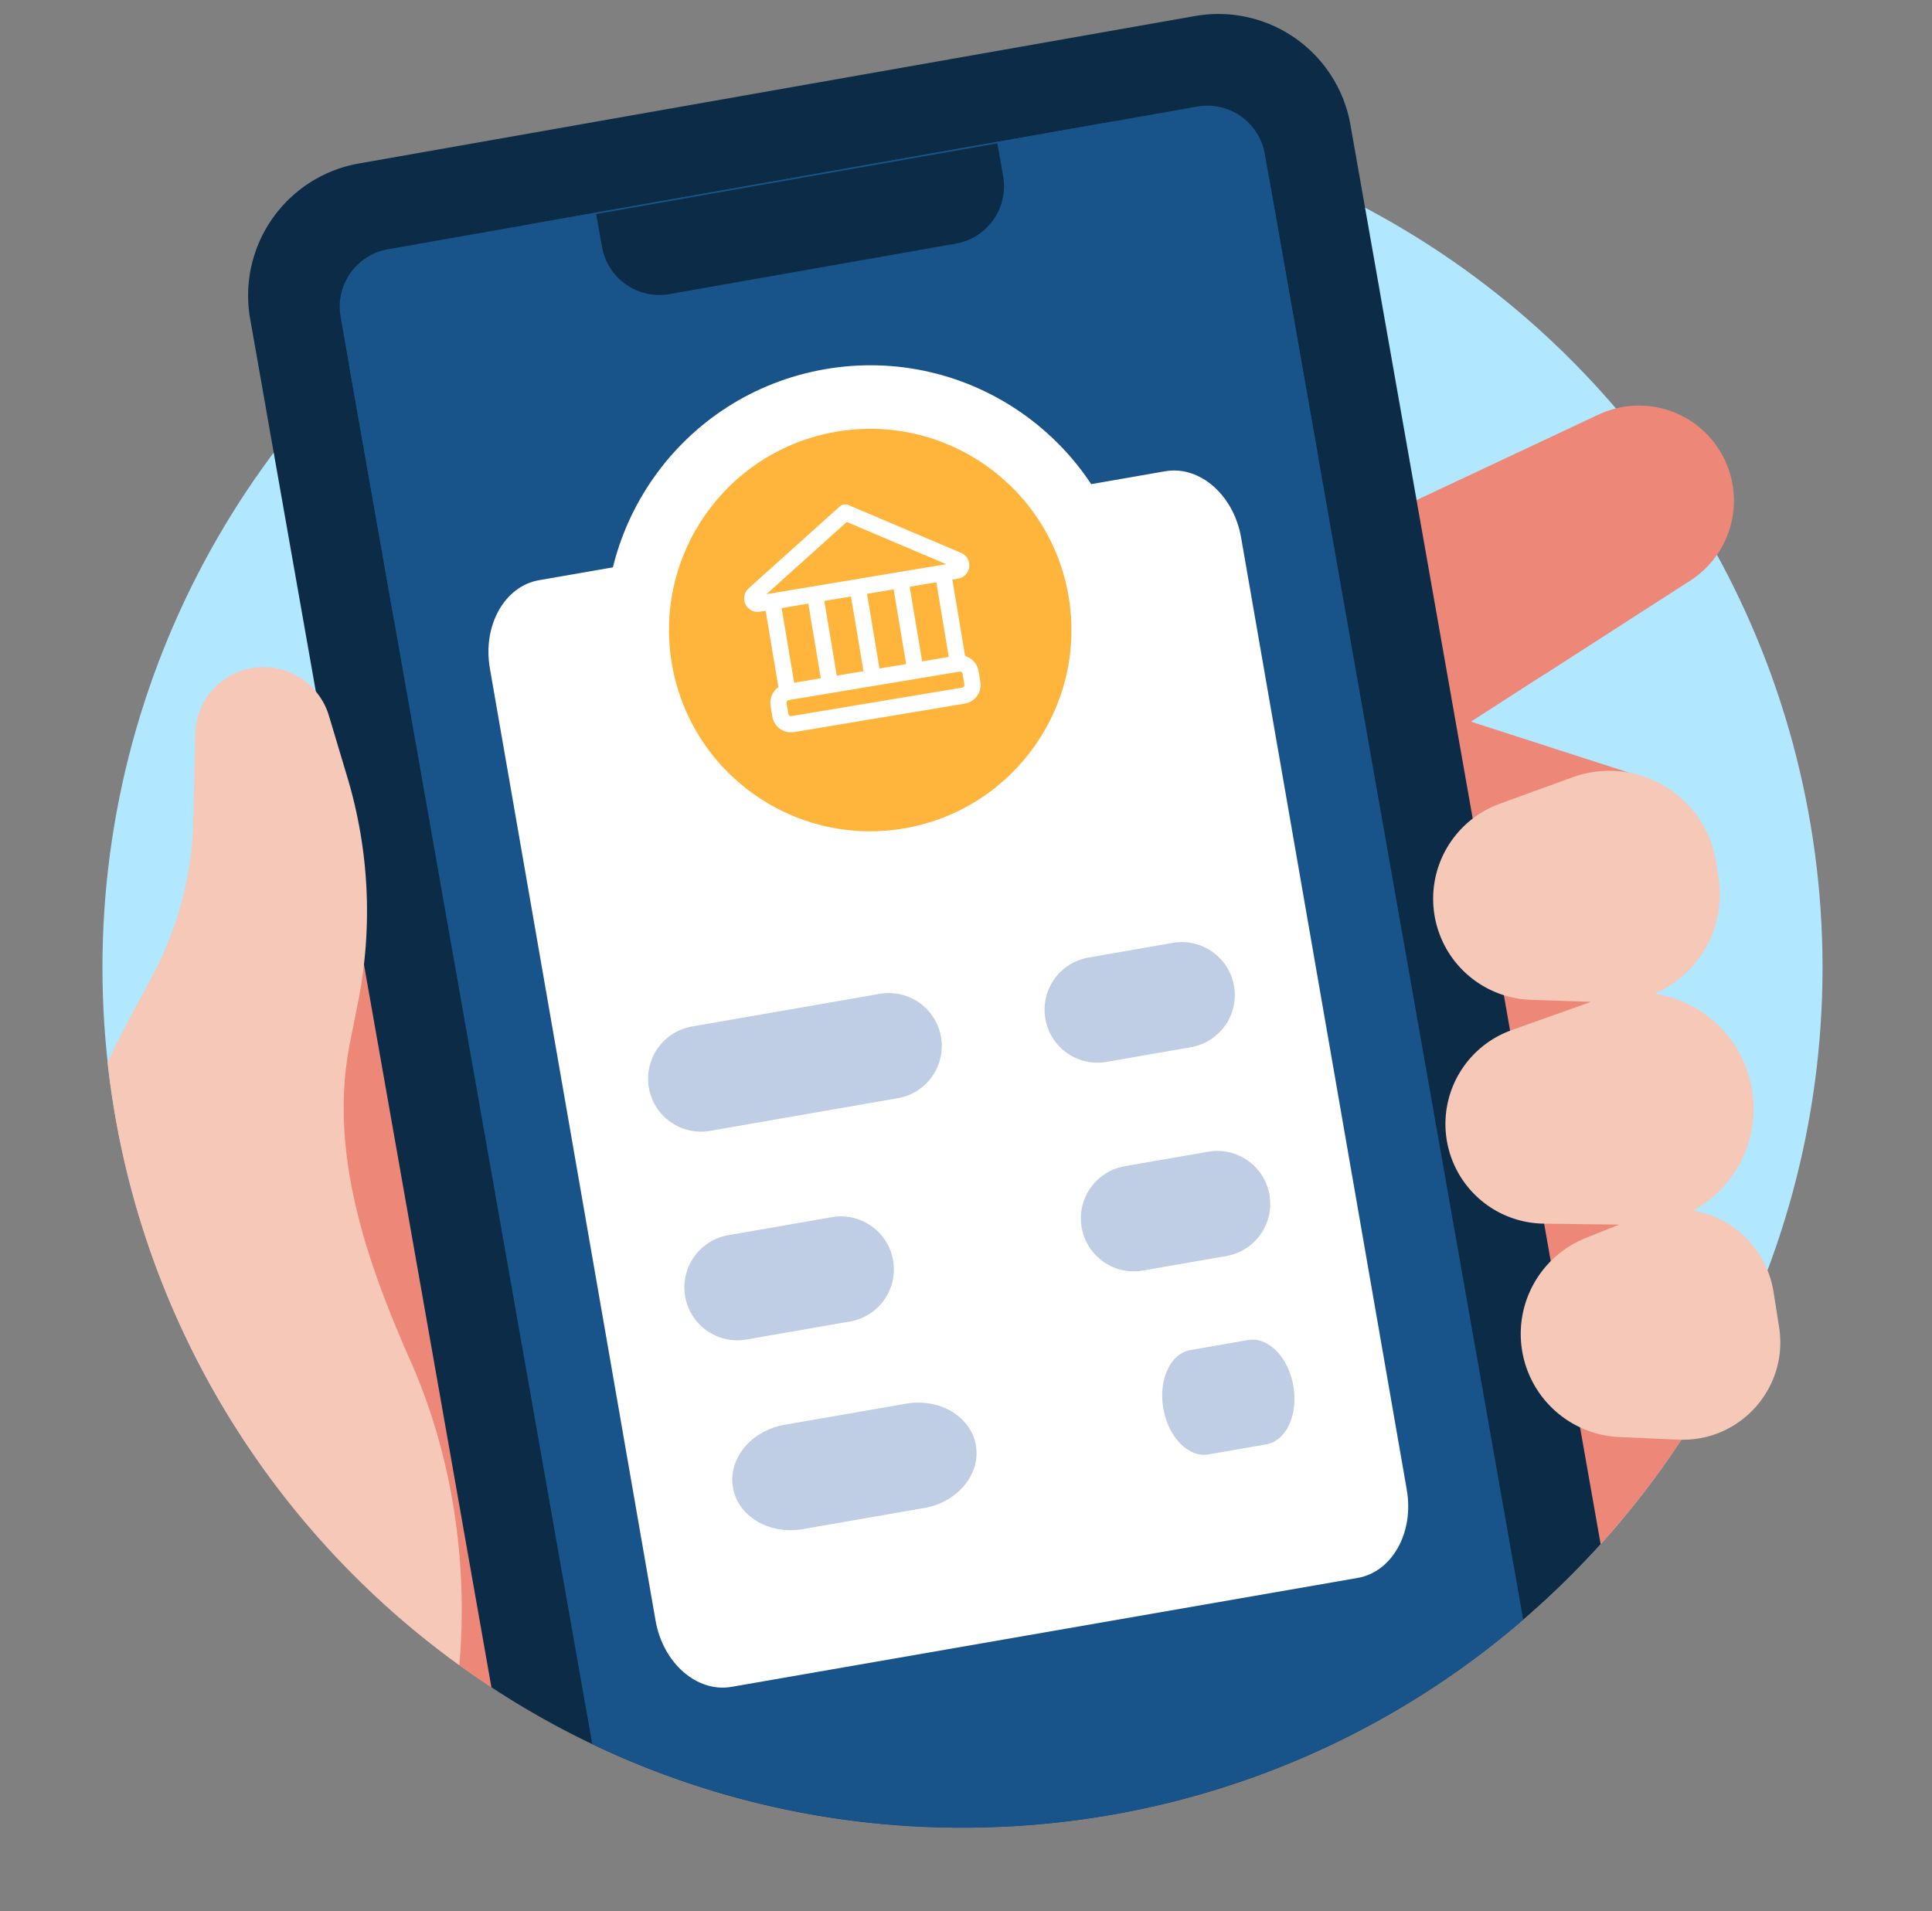 <svg xmlns="http://www.w3.org/2000/svg" width="93" height="92" fill="none"><rect width="100%" height="100%" fill="#808080" stroke="none"/><g clip-path="url(#a)"><circle cx="46.331" cy="46.581" r="41.4" fill="#B1E7FF"/><path fill="#ED8878" d="M26.013 82.662A41.604 41.604 0 0 1 13.1 71.278c-1.537-3.525-2.42-7.645-2.42-12.047 0-13.02 7.724-23.575 17.25-23.575 9.528 0 17.25 10.555 17.25 23.575s-7.722 23.575-17.25 23.575c-.648 0-1.287-.049-1.917-.144z"/><path fill="#ED8878" d="m37.954 38.279 38.994-18.32a4.572 4.572 0 0 1 6.227 2.538 4.573 4.573 0 0 1-1.806 5.45l-7.037 4.53-.003-.006-3.524 2.269 7.868 2.54 2.75 31.28a41.62 41.62 0 0 1-9.566 10.62L68.09 36.487 45.15 51.25l-7.195-12.97z"/><path fill="#0C2B47" d="M57.53.771 17.276 7.87a6.454 6.454 0 0 0-5.235 7.476l.759 4.301-.002.002.377 2.137 10.481 59.443a41.207 41.207 0 0 0 22.674 6.755c12.187 0 23.145-5.267 30.72-13.648l-10.6-60.122h.002l-1.447-8.207A6.454 6.454 0 0 0 57.529.771z"/><path fill="#185389" fill-rule="evenodd" d="M60.789 7.777c.163.343.283.713.353 1.105l12.182 69.092a41.238 41.238 0 0 1-26.992 10.008 41.238 41.238 0 0 1-17.824-4.022L16.8 17.567a41.566 41.566 0 0 1 8.698-6.769L53.67 5.831a41.097 41.097 0 0 1 7.119 1.946z" clip-rule="evenodd"/><path fill="#F6C8B8" d="M22.108 80.16C12.86 73.48 6.484 63.072 5.178 51.14a66.96 66.96 0 0 1 1.42-2.788l.706-1.312a16.827 16.827 0 0 0 2.008-7.619l.087-4.09a3.287 3.287 0 0 1 6.435-.874l.89 2.972a22.435 22.435 0 0 1 .513 10.806l-.394 1.983c-1.031 5.195.767 10.448 2.913 15.29 2.35 5.308 2.71 10.693 2.352 14.654z"/><path fill="#185389" d="M16.395 15.25A2.806 2.806 0 0 1 18.67 12l38.962-6.87a2.806 2.806 0 0 1 3.25 2.276l2.574 14.597-44.489 7.845-2.573-14.598z"/><path fill="#0C2B47" d="M28.978 11.881a2.806 2.806 0 0 0 3.25 2.276l13.783-2.43a2.806 2.806 0 0 0 2.276-3.25L48.01 6.9 28.7 10.305l.278 1.576z"/><path fill="#F6C8B8" d="M72.187 38.696a4.866 4.866 0 0 0 1.5 9.435l2.899.098-3.816 1.36a4.797 4.797 0 0 0 1.548 9.317l3.625.047-1.615.647a4.97 4.97 0 0 0 1.632 9.58l2.838.124c2.966.13 5.306-2.491 4.841-5.423l-.266-1.683a4.726 4.726 0 0 0-3.863-3.92 5.592 5.592 0 0 0 2.832-5.779 5.598 5.598 0 0 0-4.7-4.662 5.21 5.21 0 0 0 3.082-5.599l-.117-.734c-.512-3.236-3.849-5.2-6.927-4.08l-3.493 1.272z"/><path fill="#fff" d="M23.581 32.17c-.357-2.052.703-3.95 2.367-4.24l30.135-5.243c1.665-.29 3.303 1.14 3.66 3.193l7.975 45.842c.357 2.052-.703 3.951-2.367 4.24l-30.135 5.243c-1.664.29-3.303-1.14-3.66-3.193L23.58 32.171z"/><path fill="#FFB53B" d="M43.812 41.38c6.102-1.06 10.188-6.868 9.127-12.97-1.062-6.103-6.87-10.19-12.972-9.127-6.102 1.061-10.189 6.869-9.127 12.971 1.062 6.103 6.87 10.19 12.972 9.128z"/><g clip-path="url(#b)"><path fill="#fff" fill-rule="evenodd" d="m36.04 28.321 4.384-3.94a.39.39 0 0 1 .414-.069l5.425 2.303a.65.65 0 0 1-.147 1.241l-.273.046.614 3.68c.328.094.59.369.65.727l.085.514a.911.911 0 0 1-.749 1.048l-8.216 1.372a.911.911 0 0 1-1.049-.749l-.085-.514a.911.911 0 0 1 .377-.897l-.614-3.681-.273.045a.65.65 0 0 1-.543-1.126zm1.587.952.6 3.595 1.283-.215-.6-3.594-1.283.214zm2.053-.343.6 3.595 1.284-.215-.6-3.594-1.283.214zm2.055-.343.6 3.595 1.283-.214-.6-3.595-1.283.214zm2.054-.342.6 3.594 1.283-.214-.6-3.595-1.283.215zm.343 4.429-2.054.343-2.054.342-2.054.343a.13.13 0 0 0-.107.15l.086.513a.13.13 0 0 0 .15.107l8.216-1.37a.13.13 0 0 0 .107-.15l-.086-.514a.13.13 0 0 0-.15-.107l-2.054.343zm1.415-5.515-4.786-2.031-3.867 3.476 8.653-1.445z" clip-rule="evenodd"/></g><path fill="#fff" fill-rule="evenodd" d="M40.23 20.788c-5.271.917-8.8 5.933-7.883 11.203.916 5.27 5.932 8.8 11.202 7.883 5.27-.917 8.8-5.933 7.883-11.203-.917-5.27-5.932-8.8-11.203-7.883zM29.332 32.516C28.127 25.58 32.77 18.98 39.705 17.775c6.935-1.206 13.534 3.437 14.74 10.372 1.207 6.934-3.437 13.534-10.371 14.74-6.935 1.207-13.535-3.437-14.741-10.371z" clip-rule="evenodd"/><path fill="#C0CEE5" d="M31.234 52.365a2.55 2.55 0 0 1 2.074-2.948l9.04-1.573a2.549 2.549 0 0 1 .874 5.023l-9.04 1.573a2.549 2.549 0 0 1-2.948-2.075zm1.747 10.045a2.549 2.549 0 0 1 2.075-2.948l5.022-.873a2.549 2.549 0 0 1 .874 5.022l-5.023.874a2.55 2.55 0 0 1-2.948-2.075zM50.32 49.045a2.549 2.549 0 0 1 2.074-2.948l4.018-.699a2.549 2.549 0 1 1 .873 5.022l-4.018.7a2.549 2.549 0 0 1-2.948-2.075zm1.747 10.045a2.549 2.549 0 0 1 2.074-2.948l4.018-.699a2.549 2.549 0 1 1 .874 5.023l-4.018.699a2.549 2.549 0 0 1-2.948-2.075zM35.281 71.61c-.241-1.387.872-2.739 2.487-3.02l5.847-1.017c1.614-.28 3.119.616 3.36 2.003.242 1.387-.872 2.739-2.486 3.02l-5.847 1.017c-1.615.28-3.12-.616-3.36-2.003zm20.718-3.804c-.242-1.387.341-2.646 1.301-2.813l2.782-.484c.96-.167 1.934.822 2.175 2.209.242 1.386-.341 2.646-1.301 2.813l-2.782.484c-.96.167-1.934-.822-2.175-2.209z"/></g><defs><clipPath id="a"><path fill="#fff" d="M.333 0h92v92h-92z"/></clipPath><clipPath id="b"><path fill="#fff" d="m34.31 24.417 12.324-2.057 2.057 12.324-12.325 2.057z"/></clipPath></defs></svg>